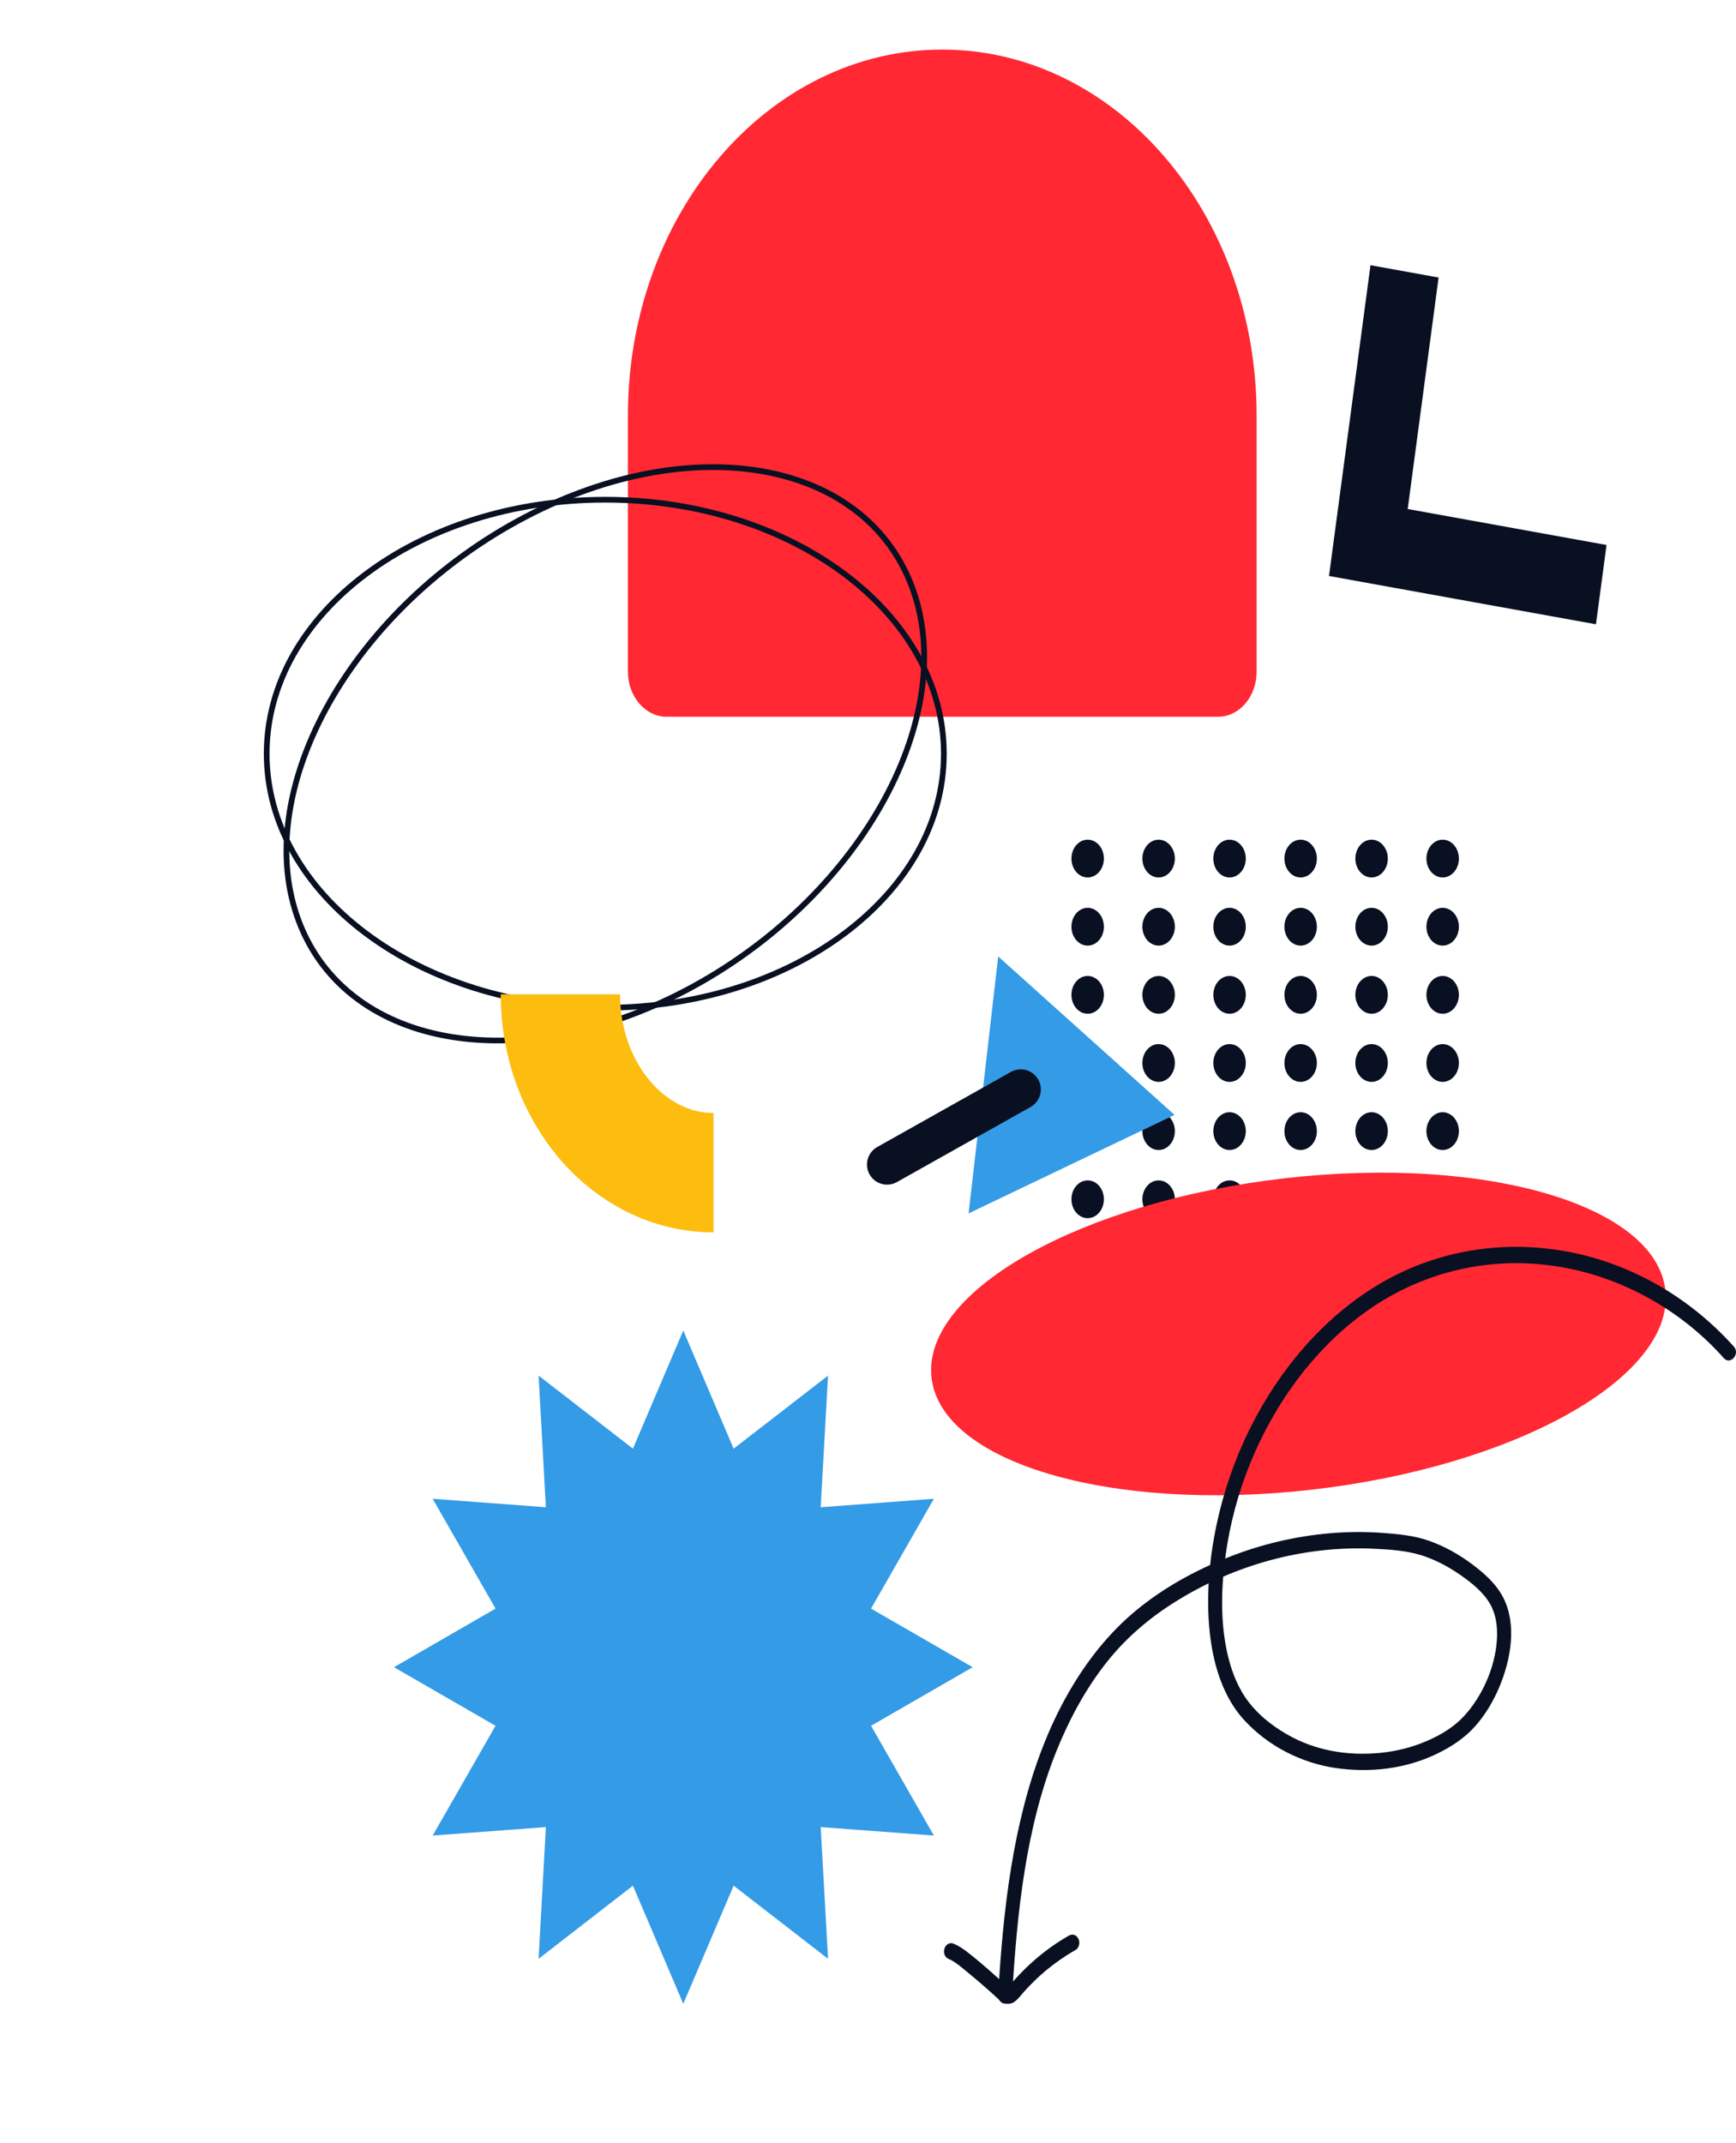 <?xml version="1.0" encoding="UTF-8"?>
<svg xmlns="http://www.w3.org/2000/svg" width="423" height="522" viewBox="0 0 423 522" fill="none">
  <path d="M265.025 213.729C267.209 213.729 268.98 211.669 268.98 209.127C268.98 206.585 267.209 204.524 265.025 204.524C262.841 204.524 261.07 206.585 261.07 209.127C261.07 211.669 262.841 213.729 265.025 213.729Z" fill="#091021"></path>
  <path d="M282.313 213.729C284.497 213.729 286.268 211.669 286.268 209.127C286.268 206.585 284.497 204.524 282.313 204.524C280.129 204.524 278.358 206.585 278.358 209.127C278.358 211.669 280.129 213.729 282.313 213.729Z" fill="#091021"></path>
  <path d="M299.6 213.729C301.785 213.729 303.555 211.669 303.555 209.127C303.555 206.585 301.785 204.524 299.6 204.524C297.416 204.524 295.646 206.585 295.646 209.127C295.646 211.669 297.416 213.729 299.6 213.729Z" fill="#091021"></path>
  <path d="M316.918 213.729C319.102 213.729 320.873 211.669 320.873 209.127C320.873 206.585 319.102 204.524 316.918 204.524C314.733 204.524 312.963 206.585 312.963 209.127C312.963 211.669 314.733 213.729 316.918 213.729Z" fill="#091021"></path>
  <path d="M334.206 213.729C336.39 213.729 338.161 211.669 338.161 209.127C338.161 206.585 336.39 204.524 334.206 204.524C332.022 204.524 330.251 206.585 330.251 209.127C330.251 211.669 332.022 213.729 334.206 213.729Z" fill="#091021"></path>
  <path d="M351.523 213.729C353.707 213.729 355.478 211.669 355.478 209.127C355.478 206.585 353.707 204.524 351.523 204.524C349.339 204.524 347.568 206.585 347.568 209.127C347.568 211.669 349.339 213.729 351.523 213.729Z" fill="#091021"></path>
  <path d="M265.025 230.327C267.209 230.327 268.98 228.267 268.98 225.725C268.98 223.183 267.209 221.122 265.025 221.122C262.841 221.122 261.07 223.183 261.07 225.725C261.07 228.267 262.841 230.327 265.025 230.327Z" fill="#091021"></path>
  <path d="M282.313 230.327C284.497 230.327 286.268 228.267 286.268 225.725C286.268 223.183 284.497 221.122 282.313 221.122C280.129 221.122 278.358 223.183 278.358 225.725C278.358 228.267 280.129 230.327 282.313 230.327Z" fill="#091021"></path>
  <path d="M299.6 230.327C301.785 230.327 303.555 228.267 303.555 225.725C303.555 223.183 301.785 221.122 299.6 221.122C297.416 221.122 295.646 223.183 295.646 225.725C295.646 228.267 297.416 230.327 299.6 230.327Z" fill="#091021"></path>
  <path d="M316.918 230.327C319.102 230.327 320.873 228.267 320.873 225.725C320.873 223.183 319.102 221.122 316.918 221.122C314.733 221.122 312.963 223.183 312.963 225.725C312.963 228.267 314.733 230.327 316.918 230.327Z" fill="#091021"></path>
  <path d="M334.206 230.327C336.39 230.327 338.161 228.267 338.161 225.725C338.161 223.183 336.39 221.122 334.206 221.122C332.022 221.122 330.251 223.183 330.251 225.725C330.251 228.267 332.022 230.327 334.206 230.327Z" fill="#091021"></path>
  <path d="M351.523 230.327C353.707 230.327 355.478 228.267 355.478 225.725C355.478 223.183 353.707 221.122 351.523 221.122C349.339 221.122 347.568 223.183 347.568 225.725C347.568 228.267 349.339 230.327 351.523 230.327Z" fill="#091021"></path>
  <path d="M265.025 246.924C267.209 246.924 268.98 244.863 268.98 242.321C268.98 239.779 267.209 237.719 265.025 237.719C262.841 237.719 261.07 239.779 261.07 242.321C261.07 244.863 262.841 246.924 265.025 246.924Z" fill="#091021"></path>
  <path d="M282.313 246.924C284.497 246.924 286.268 244.863 286.268 242.321C286.268 239.779 284.497 237.719 282.313 237.719C280.129 237.719 278.358 239.779 278.358 242.321C278.358 244.863 280.129 246.924 282.313 246.924Z" fill="#091021"></path>
  <path d="M299.6 246.924C301.785 246.924 303.555 244.863 303.555 242.321C303.555 239.779 301.785 237.719 299.6 237.719C297.416 237.719 295.646 239.779 295.646 242.321C295.646 244.863 297.416 246.924 299.6 246.924Z" fill="#091021"></path>
  <path d="M316.918 246.924C319.102 246.924 320.873 244.863 320.873 242.321C320.873 239.779 319.102 237.719 316.918 237.719C314.733 237.719 312.963 239.779 312.963 242.321C312.963 244.863 314.733 246.924 316.918 246.924Z" fill="#091021"></path>
  <path d="M334.206 246.924C336.39 246.924 338.161 244.863 338.161 242.321C338.161 239.779 336.39 237.719 334.206 237.719C332.022 237.719 330.251 239.779 330.251 242.321C330.251 244.863 332.022 246.924 334.206 246.924Z" fill="#091021"></path>
  <path d="M351.523 246.924C353.707 246.924 355.478 244.863 355.478 242.321C355.478 239.779 353.707 237.719 351.523 237.719C349.339 237.719 347.568 239.779 347.568 242.321C347.568 244.863 349.339 246.924 351.523 246.924Z" fill="#091021"></path>
  <path d="M265.025 263.52C267.209 263.52 268.98 261.46 268.98 258.918C268.98 256.376 267.209 254.315 265.025 254.315C262.841 254.315 261.07 256.376 261.07 258.918C261.07 261.46 262.841 263.52 265.025 263.52Z" fill="#091021"></path>
  <path d="M282.313 263.52C284.497 263.52 286.268 261.46 286.268 258.918C286.268 256.376 284.497 254.315 282.313 254.315C280.129 254.315 278.358 256.376 278.358 258.918C278.358 261.46 280.129 263.52 282.313 263.52Z" fill="#091021"></path>
  <path d="M299.6 263.52C301.785 263.52 303.555 261.46 303.555 258.918C303.555 256.376 301.785 254.315 299.6 254.315C297.416 254.315 295.646 256.376 295.646 258.918C295.646 261.46 297.416 263.52 299.6 263.52Z" fill="#091021"></path>
  <path d="M316.918 263.52C319.102 263.52 320.873 261.46 320.873 258.918C320.873 256.376 319.102 254.315 316.918 254.315C314.733 254.315 312.963 256.376 312.963 258.918C312.963 261.46 314.733 263.52 316.918 263.52Z" fill="#091021"></path>
  <path d="M334.206 263.52C336.39 263.52 338.161 261.46 338.161 258.918C338.161 256.376 336.39 254.315 334.206 254.315C332.022 254.315 330.251 256.376 330.251 258.918C330.251 261.46 332.022 263.52 334.206 263.52Z" fill="#091021"></path>
  <path d="M351.523 263.52C353.707 263.52 355.478 261.46 355.478 258.918C355.478 256.376 353.707 254.315 351.523 254.315C349.339 254.315 347.568 256.376 347.568 258.918C347.568 261.46 349.339 263.52 351.523 263.52Z" fill="#091021"></path>
  <path d="M265.025 280.118C267.209 280.118 268.98 278.058 268.98 275.516C268.98 272.974 267.209 270.913 265.025 270.913C262.841 270.913 261.07 272.974 261.07 275.516C261.07 278.058 262.841 280.118 265.025 280.118Z" fill="#091021"></path>
  <path d="M282.313 280.118C284.497 280.118 286.268 278.058 286.268 275.516C286.268 272.974 284.497 270.913 282.313 270.913C280.129 270.913 278.358 272.974 278.358 275.516C278.358 278.058 280.129 280.118 282.313 280.118Z" fill="#091021"></path>
  <path d="M299.6 280.118C301.785 280.118 303.555 278.058 303.555 275.516C303.555 272.974 301.785 270.913 299.6 270.913C297.416 270.913 295.646 272.974 295.646 275.516C295.646 278.058 297.416 280.118 299.6 280.118Z" fill="#091021"></path>
  <path d="M316.918 280.118C319.102 280.118 320.873 278.058 320.873 275.516C320.873 272.974 319.102 270.913 316.918 270.913C314.733 270.913 312.963 272.974 312.963 275.516C312.963 278.058 314.733 280.118 316.918 280.118Z" fill="#091021"></path>
  <path d="M334.206 280.118C336.39 280.118 338.161 278.058 338.161 275.516C338.161 272.974 336.39 270.913 334.206 270.913C332.022 270.913 330.251 272.974 330.251 275.516C330.251 278.058 332.022 280.118 334.206 280.118Z" fill="#091021"></path>
  <path d="M351.523 280.118C353.707 280.118 355.478 278.058 355.478 275.516C355.478 272.974 353.707 270.913 351.523 270.913C349.339 270.913 347.568 272.974 347.568 275.516C347.568 278.058 349.339 280.118 351.523 280.118Z" fill="#091021"></path>
  <path d="M265.025 296.716C267.209 296.716 268.98 294.655 268.98 292.113C268.98 289.571 267.209 287.511 265.025 287.511C262.841 287.511 261.07 289.571 261.07 292.113C261.07 294.655 262.841 296.716 265.025 296.716Z" fill="#091021"></path>
  <path d="M282.313 296.716C284.497 296.716 286.268 294.655 286.268 292.113C286.268 289.571 284.497 287.511 282.313 287.511C280.129 287.511 278.358 289.571 278.358 292.113C278.358 294.655 280.129 296.716 282.313 296.716Z" fill="#091021"></path>
  <path d="M299.6 296.716C301.785 296.716 303.555 294.655 303.555 292.113C303.555 289.571 301.785 287.511 299.6 287.511C297.416 287.511 295.646 289.571 295.646 292.113C295.646 294.655 297.416 296.716 299.6 296.716Z" fill="#091021"></path>
  <path d="M316.918 296.716C319.102 296.716 320.873 294.655 320.873 292.113C320.873 289.571 319.102 287.511 316.918 287.511C314.733 287.511 312.963 289.571 312.963 292.113C312.963 294.655 314.733 296.716 316.918 296.716Z" fill="#091021"></path>
  <path d="M334.206 296.716C336.39 296.716 338.161 294.655 338.161 292.113C338.161 289.571 336.39 287.511 334.206 287.511C332.022 287.511 330.251 289.571 330.251 292.113C330.251 294.655 332.022 296.716 334.206 296.716Z" fill="#091021"></path>
  <path d="M351.523 296.716C353.707 296.716 355.478 294.655 355.478 292.113C355.478 289.571 353.707 287.511 351.523 287.511C349.339 287.511 347.568 289.571 347.568 292.113C347.568 294.655 349.339 296.716 351.523 296.716Z" fill="#091021"></path>
  <path d="M265.025 313.312C267.209 313.312 268.98 311.251 268.98 308.709C268.98 306.167 267.209 304.106 265.025 304.106C262.841 304.106 261.07 306.167 261.07 308.709C261.07 311.251 262.841 313.312 265.025 313.312Z" fill="#091021"></path>
  <path d="M282.313 313.312C284.497 313.312 286.268 311.251 286.268 308.709C286.268 306.167 284.497 304.106 282.313 304.106C280.129 304.106 278.358 306.167 278.358 308.709C278.358 311.251 280.129 313.312 282.313 313.312Z" fill="#091021"></path>
  <path d="M299.6 313.312C301.785 313.312 303.555 311.251 303.555 308.709C303.555 306.167 301.785 304.106 299.6 304.106C297.416 304.106 295.646 306.167 295.646 308.709C295.646 311.251 297.416 313.312 299.6 313.312Z" fill="#091021"></path>
  <path d="M316.918 313.312C319.102 313.312 320.873 311.251 320.873 308.709C320.873 306.167 319.102 304.106 316.918 304.106C314.733 304.106 312.963 306.167 312.963 308.709C312.963 311.251 314.733 313.312 316.918 313.312Z" fill="#091021"></path>
  <path d="M334.206 313.312C336.39 313.312 338.161 311.251 338.161 308.709C338.161 306.167 336.39 304.106 334.206 304.106C332.022 304.106 330.251 306.167 330.251 308.709C330.251 311.251 332.022 313.312 334.206 313.312Z" fill="#091021"></path>
  <path d="M351.523 313.312C353.707 313.312 355.478 311.251 355.478 308.709C355.478 306.167 353.707 304.106 351.523 304.106C349.339 304.106 347.568 306.167 347.568 308.709C347.568 311.251 349.339 313.312 351.523 313.312Z" fill="#091021"></path>
  <path d="M319.579 362.856C368.982 357.229 407.602 335.682 405.84 314.73C404.078 293.778 362.6 281.356 313.197 286.984C263.794 292.612 225.174 314.159 226.936 335.11C228.698 356.062 270.176 368.484 319.579 362.856Z" fill="#FF2833"></path>
  <path d="M296.776 174.585H162.447C157.24 174.585 153 169.67 153 163.59V101.218C153 51.991 187.295 12.08 229.595 12.08C271.895 12.08 306.189 51.991 306.189 101.218V163.59C306.206 169.67 301.983 174.585 296.776 174.585Z" fill="#FF2833"></path>
  <path d="M237 406.09L212.241 420.359L227.554 447.095L199.973 445.034L201.763 477.113L178.759 459.303L166.491 488.08L154.224 459.303L131.237 477.113L133.009 445.034L105.429 447.095L120.742 420.359L96 406.09L120.742 391.821L105.429 365.065L133.009 367.126L131.237 335.067L154.224 352.858L166.491 324.08L178.759 352.858L201.763 335.067L199.973 367.126L227.554 365.065L212.241 391.821L237 406.09Z" fill="#349BE6"></path>
  <path d="M147.481 245.454C193.047 245.454 229.985 217.755 229.985 183.586C229.985 149.417 193.047 121.717 147.481 121.717C101.916 121.717 64.978 149.417 64.978 183.586C64.978 217.755 101.916 245.454 147.481 245.454Z" stroke="#091021" stroke-width="1.392" stroke-miterlimit="10"></path>
  <path d="M170.934 239.142C211.833 215.762 234.495 171.946 221.55 141.276C208.605 110.606 164.955 104.696 124.055 128.076C83.156 151.456 60.494 195.272 73.439 225.942C86.385 256.612 130.034 262.522 170.934 239.142Z" stroke="#091021" stroke-width="1.392" stroke-miterlimit="10"></path>
  <path d="M422.48 328.002C411.595 315.851 397.445 307.917 382.595 304.993C367.66 302.07 352.126 304.059 338.336 311.496C324.99 318.695 313.728 330.807 305.953 345.284C302.057 352.523 299.032 360.438 297.05 368.671C295.051 376.964 294.008 385.794 294.504 394.405C295.016 403.275 297.306 412.482 302.997 418.786C309.029 425.429 317.214 429.426 325.4 430.639C333.688 431.852 342.42 430.918 350.161 427.159C353.596 425.488 356.894 423.38 359.56 420.338C361.935 417.633 363.9 414.352 365.353 410.871C368.087 404.349 369.676 395.857 366.327 389.215C364.601 385.794 361.628 383.209 358.808 381.081C355.527 378.615 351.921 376.606 348.196 375.294C344.522 374.001 340.557 373.643 336.747 373.365C332.509 373.066 328.271 373.106 324.033 373.464C315.574 374.2 307.183 376.169 299.152 379.371C291.308 382.493 283.55 386.689 276.783 392.297C270.255 397.686 264.787 404.567 260.361 412.303C250.501 429.506 246.382 450.009 244.4 470.294C243.887 475.544 243.511 480.794 243.204 486.064C243.135 487.138 244.041 488.053 244.913 488.053C245.887 488.053 246.553 487.138 246.622 486.064C247.818 465.839 249.954 445.057 257.422 426.503C260.617 418.568 264.701 411.09 269.828 404.667C275.091 398.084 281.345 393.093 288.215 389.036C302.569 380.544 318.906 376.447 334.986 377.243C338.678 377.422 342.523 377.68 346.111 378.754C349.529 379.788 352.793 381.518 355.817 383.606C358.449 385.436 361.474 387.803 363.114 390.746C364.567 393.331 364.926 396.334 364.738 399.456C364.293 406.297 361.064 413.298 356.757 417.971C354.297 420.656 351.084 422.565 347.905 423.957C344.18 425.588 340.25 426.582 336.302 426.96C328.493 427.716 320.512 426.483 313.455 422.366C310.054 420.397 306.773 417.852 304.227 414.551C301.937 411.568 300.382 407.908 299.391 404.09C297.34 396.155 297.477 387.524 298.554 379.39C299.613 371.396 301.698 363.56 304.706 356.242C310.669 341.685 320.051 328.997 331.74 320.286C343.77 311.317 357.919 307.121 372.171 307.738C386.372 308.354 400.401 313.704 412.056 323.17C414.893 325.477 417.558 328.042 420.053 330.826C421.66 332.576 424.069 329.772 422.48 328.002Z" fill="#091021"></path>
  <path d="M231.224 477.194C231.446 477.273 231.652 477.373 231.874 477.472C231.737 477.412 231.6 477.333 231.464 477.273C232.882 477.989 234.147 479.063 235.394 480.097C236.71 481.171 238.009 482.265 239.307 483.379C240.042 484.015 240.777 484.671 241.512 485.327C241.392 485.228 241.29 485.129 241.17 485.009C242.024 485.765 242.845 486.58 243.716 487.316C244.776 488.231 246.245 488.37 247.356 487.475C248.142 486.839 248.774 485.964 249.475 485.188C250.107 484.472 250.757 483.776 251.423 483.12C252.175 482.364 252.944 481.628 253.713 480.932C253.593 481.032 253.491 481.131 253.371 481.251C255.49 479.341 257.729 477.651 260.087 476.16C260.753 475.742 261.437 475.324 262.138 474.927C262.514 474.728 262.821 474.191 262.924 473.733C263.043 473.256 262.992 472.62 262.753 472.202C262.513 471.784 262.172 471.407 261.727 471.287C261.266 471.168 260.839 471.247 260.412 471.486C256.003 473.992 251.919 477.233 248.296 481.052C247.8 481.569 247.322 482.106 246.843 482.643C246.382 483.18 245.938 483.776 245.425 484.254C245.545 484.154 245.647 484.055 245.767 483.935C245.63 484.055 245.493 484.154 245.322 484.254C245.459 484.194 245.596 484.114 245.733 484.055C245.613 484.114 245.493 484.154 245.374 484.174C245.528 484.154 245.681 484.134 245.835 484.094C245.733 484.114 245.613 484.114 245.51 484.094C245.664 484.114 245.818 484.134 245.972 484.174C245.852 484.154 245.75 484.114 245.647 484.075C245.784 484.134 245.921 484.214 246.057 484.273C245.818 484.154 245.613 483.995 245.408 483.816C245.527 483.915 245.63 484.015 245.75 484.134C242.383 481.092 239.034 478.029 235.479 475.304C234.454 474.509 233.378 473.833 232.198 473.375C231.788 473.216 231.241 473.336 230.883 473.574C230.524 473.813 230.182 474.29 230.097 474.767C229.823 475.841 230.319 476.836 231.224 477.194Z" fill="#091021"></path>
  <path d="M333.938 64.601L326.41 120.982L323.831 140.296L340.428 143.298L388.875 152.058L391.454 132.744L343.006 123.983L350.534 67.602L333.938 64.601Z" fill="#091021"></path>
  <path d="M173.868 285.635C153.258 285.635 136.542 266.182 136.542 242.197" stroke="#FCBD0F" stroke-width="29.073" stroke-miterlimit="10"></path>
  <path d="M236.01 295.553L243.226 232.971L286.188 271.559L236.01 295.553Z" fill="#349BE6"></path>
  <path d="M248.717 265.364L216.148 283.654" stroke="#091021" stroke-width="9.794" stroke-miterlimit="10" stroke-linecap="round"></path>
</svg>
